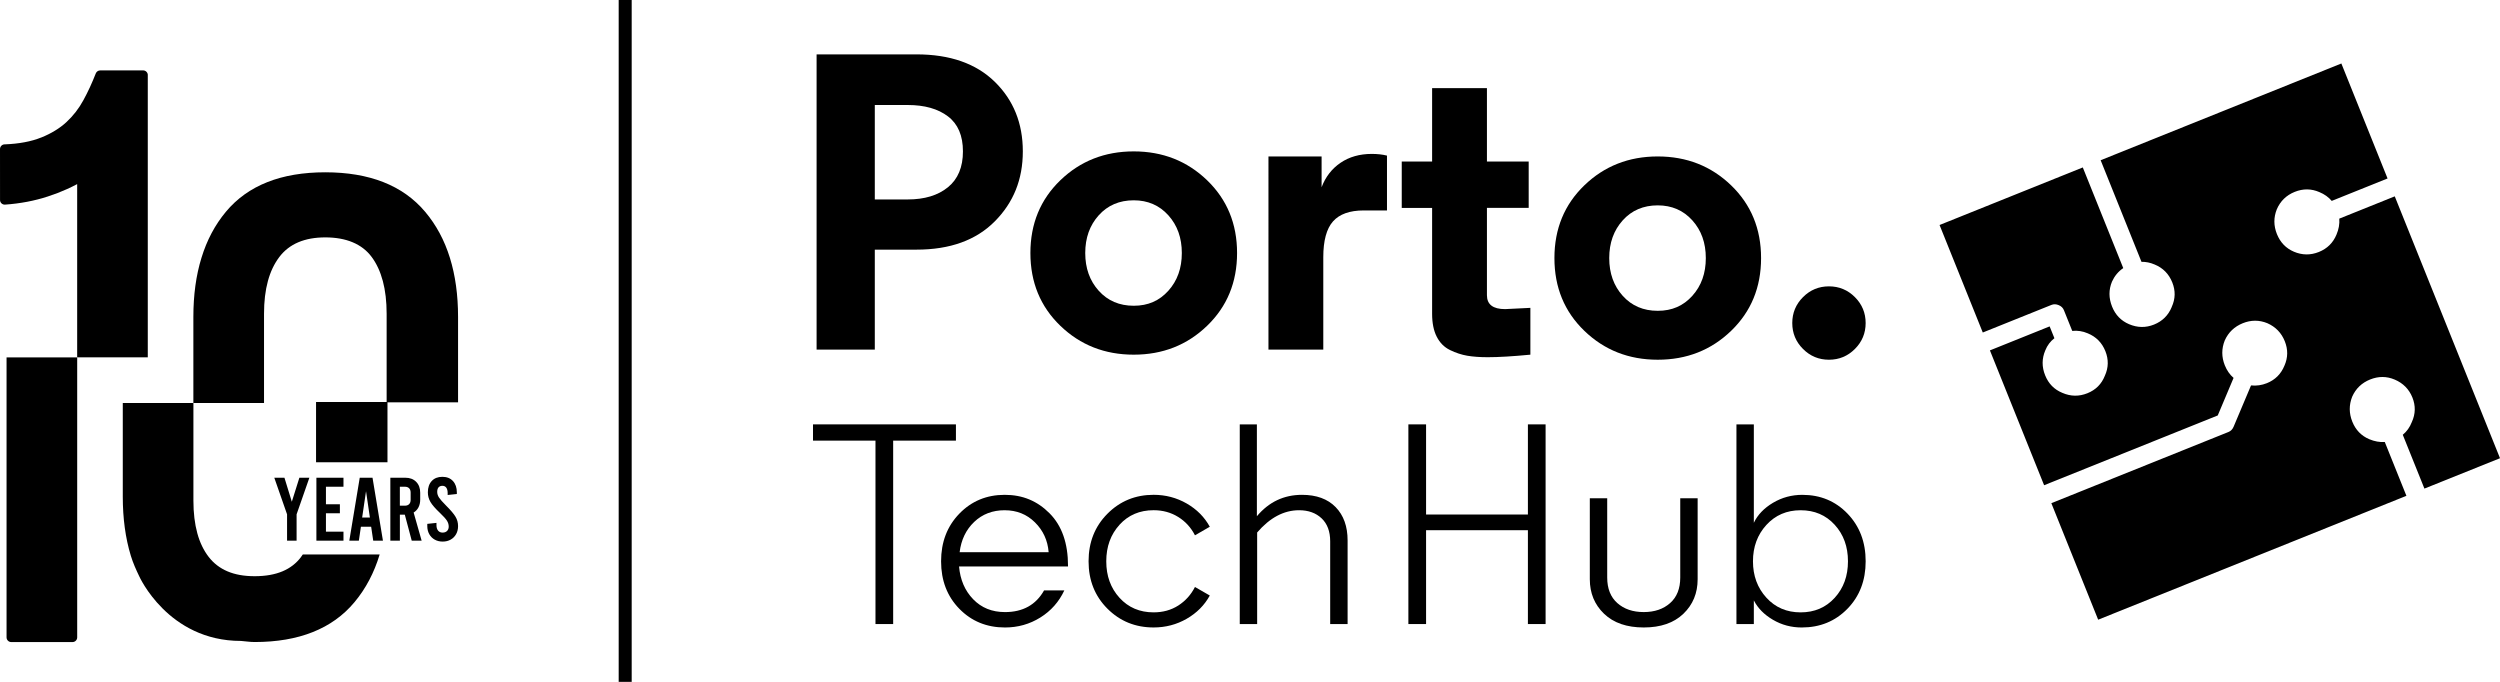 <?xml version="1.0" encoding="UTF-8"?>
<svg id="Camada_2" data-name="Camada 2" xmlns="http://www.w3.org/2000/svg" viewBox="0 0 1754.94 478.65">
  <defs>
    <style>
      .cls-1 {
        fill-rule: evenodd;
      }
    </style>
  </defs>
  <g id="Layer_2" data-name="Layer 2">
    <g id="Layer_1-2" data-name="Layer 1-2">
      <path d="M614.09,175.25v70.16h-40.86V38.17h70.16c23.48,0,41.79,6.42,54.92,19.24,13.12,12.84,19.69,29.12,19.69,48.85s-6.56,35.92-19.69,49.14c-13.13,13.23-31.44,19.84-54.92,19.84h-29.31.01ZM637.18,73.7h-23.09v66.31h23.09c11.84,0,21.26-2.86,28.27-8.58s10.51-14.11,10.51-25.16-3.5-19.24-10.51-24.57c-7-5.33-16.43-7.99-28.27-7.99"/>
      <path d="M847.37,228.69c-14.02,13.53-31.19,20.28-51.52,20.28s-37.5-6.76-51.52-20.28c-14.01-13.51-21.01-30.54-21.01-51.07s7-37.55,21.01-51.07c14.02-13.51,31.19-20.28,51.52-20.28s37.49,6.76,51.52,20.28c14.01,13.52,21.02,30.54,21.02,51.07s-7.01,37.55-21.02,51.07M795.86,140.61c-10.07,0-18.26,3.51-24.57,10.51-6.32,7.01-9.48,15.84-9.48,26.5s3.16,19.49,9.48,26.5c6.31,7.01,14.5,10.51,24.57,10.51s17.96-3.5,24.28-10.51c6.31-7,9.47-15.84,9.47-26.5s-3.16-19.49-9.47-26.5c-6.32-7-14.41-10.51-24.28-10.51"/>
      <path d="M973.63,109.23v38.49h-16.29c-9.86,0-17.07,2.57-21.61,7.7-4.54,5.13-6.81,13.51-6.81,25.16v64.84h-38.49V109.82h37.3v21.61c2.76-7.3,7.21-13.03,13.32-17.17,6.12-4.15,13.42-6.22,21.91-6.22,3.95,0,7.5.4,10.66,1.19"/>
      <path d="M1005.3,61.86h38.49v51.52h29.31v32.56h-29.31v61.28c0,6.52,4.25,9.77,12.73,9.77l17.77-.88v32.86c-12.44,1.19-22.4,1.78-29.9,1.78-5.53,0-10.32-.35-14.36-1.03-4.05-.69-8.1-2.02-12.14-3.99-4.04-1.97-7.15-5.08-9.32-9.33-2.18-4.24-3.26-9.62-3.26-16.14v-74.31h-21.32v-32.56h21.32v-51.52h0Z"/>
      <path d="M1215.21,232.24c-14.02,13.53-31.19,20.28-51.52,20.28s-37.5-6.76-51.51-20.28c-14.01-13.51-21.01-30.54-21.01-51.07s7-37.55,21.01-51.07c14.02-13.51,31.19-20.28,51.51-20.28s37.49,6.76,51.52,20.28c14.01,13.52,21.02,30.54,21.02,51.07s-7.01,37.55-21.02,51.07M1163.69,144.16c-10.07,0-18.26,3.51-24.57,10.51-6.32,7.01-9.48,15.84-9.48,26.5s3.16,19.49,9.48,26.5c6.31,7.01,14.5,10.51,24.57,10.51s17.96-3.5,24.28-10.51c6.31-7,9.47-15.84,9.47-26.5s-3.16-19.49-9.47-26.5c-6.32-7-14.41-10.51-24.28-10.51"/>
      <path d="M1265.68,244.97c-5.03-5.03-7.55-11.1-7.55-18.2s2.52-13.18,7.55-18.21,11.1-7.55,18.2-7.55,13.18,2.52,18.21,7.55c5.03,5.03,7.55,11.1,7.55,18.21s-2.52,13.17-7.55,18.2-11.1,7.55-18.21,7.55-13.17-2.52-18.2-7.55"/>
      <polygon points="570.71 297.9 671.04 297.9 671.04 309.31 626.98 309.31 626.98 438.07 614.57 438.07 614.57 309.31 570.71 309.31 570.71 297.9"/>
      <path d="M749.73,397.63h-76.5c.8,9.34,4.1,17.02,9.92,23.03,5.81,6.01,13.24,9.01,22.32,9.01,12.55,0,21.7-5.07,27.44-15.22h14.22c-3.74,8.01-9.35,14.35-16.83,19.02-7.47,4.67-15.75,7.01-24.83,7.01-12.81,0-23.49-4.37-32.04-13.12-8.54-8.74-12.81-19.85-12.81-33.34s4.27-24.63,12.81-33.44,19.15-13.22,31.84-13.22,22.93,4.34,31.54,13.02,12.91,20.96,12.91,36.85v.4h.01ZM705.28,358.17c-8.54,0-15.69,2.74-21.43,8.21-5.74,5.48-9.14,12.55-10.21,21.23h62.48c-.67-8.28-3.87-15.25-9.61-20.92-5.74-5.68-12.81-8.51-21.23-8.51"/>
      <path d="M785.88,368.38c-6.21,6.81-9.31,15.35-9.31,25.64s3.1,18.82,9.31,25.63,14.18,10.21,23.93,10.21c6.54,0,12.31-1.6,17.32-4.8,5-3.21,8.91-7.54,11.71-13.02l10.41,6c-3.74,6.81-9.14,12.25-16.22,16.32-7.08,4.07-14.82,6.1-23.23,6.1-12.82,0-23.63-4.4-32.44-13.22s-13.21-19.89-13.21-33.24,4.4-24.47,13.21-33.34c8.82-8.88,19.62-13.32,32.44-13.32,8.41,0,16.15,2.04,23.23,6.1,7.08,4.07,12.48,9.51,16.22,16.32l-10.41,6.01c-2.8-5.47-6.74-9.78-11.82-12.91-5.07-3.14-10.81-4.71-17.22-4.71-9.75,0-17.72,3.4-23.93,10.21"/>
      <path d="M933.76,438.07v-58.07c0-6.94-2-12.31-6.01-16.12-4.01-3.8-9.28-5.71-15.82-5.71-10.68,0-20.49,5.21-29.44,15.62v64.28h-12.21v-140.17h12.02v64.48c8.41-10.02,18.96-15.02,31.64-15.02,10.14,0,18.02,2.87,23.63,8.61s8.41,13.55,8.41,23.43v58.67h-12.22Z"/>
      <polygon points="1072.55 361.18 1072.55 297.9 1084.97 297.9 1084.97 438.07 1072.55 438.07 1072.55 372.19 1001.07 372.19 1001.07 438.07 988.65 438.07 988.65 297.9 1001.07 297.9 1001.07 361.18 1072.55 361.18"/>
      <path d="M1181.69,430.86c-6.68,6.41-15.95,9.61-27.83,9.61s-21.16-3.21-27.84-9.61c-6.67-6.41-10.01-14.49-10.01-24.23v-56.87h12.21v55.67c0,7.74,2.37,13.72,7.11,17.92s10.91,6.31,18.53,6.31,13.78-2.11,18.52-6.31,7.11-10.18,7.11-17.92v-55.67h12.21v56.87c0,9.74-3.34,17.82-10.01,24.23"/>
      <path d="M1264.79,440.48c-7.35,0-14.09-1.8-20.22-5.4-6.15-3.6-10.62-8.14-13.42-13.62v16.62h-12.21v-140.18h12.21v69.09c2.67-5.61,7.14-10.28,13.42-14.02,6.27-3.73,13.14-5.6,20.63-5.6,12.68,0,23.26,4.4,31.74,13.21,8.47,8.81,12.71,19.96,12.71,33.44s-4.27,24.6-12.82,33.35c-8.54,8.74-19.22,13.11-32.04,13.11M1287.92,419.65c6.21-6.81,9.31-15.35,9.31-25.63s-3.1-18.82-9.31-25.63c-6.21-6.81-14.19-10.21-23.93-10.21s-17.75,3.44-24.03,10.31c-6.28,6.88-9.42,15.39-9.42,25.53s3.14,18.66,9.42,25.54c6.27,6.88,14.28,10.31,24.03,10.31s17.72-3.41,23.93-10.22"/>
      <path class="cls-1" d="M1524.49,215.48c2.61-5.68,2.74-11.42.4-17.23-2.4-5.98-6.53-10.17-12.38-12.57-3.1-1.33-6.18-1.95-9.24-1.88l-28.66-71.32,168.97-67.91,32.43,80.71-39.19,15.75c-2.22-2.64-5.1-4.7-8.65-6.17-5.69-2.47-11.46-2.53-17.33-.17-5.86,2.36-10.05,6.42-12.56,12.19-2.31,5.75-2.29,11.56.06,17.43,2.36,5.87,6.33,9.99,11.92,12.38,5.82,2.48,11.67,2.54,17.54.19,5.86-2.36,9.98-6.43,12.36-12.2,1.59-3.72,2.25-7.46,1.96-11.2l38.94-15.65,73.88,183.83-53.06,21.32-15.19-37.78c2.81-2.29,4.93-5.26,6.35-8.92,2.61-5.68,2.74-11.42.41-17.23-2.36-5.86-6.49-10.06-12.39-12.57-5.66-2.42-11.43-2.45-17.3-.09-5.87,2.36-10.07,6.39-12.6,12.1-2.29,5.81-2.26,11.65.1,17.51,2.33,5.81,6.29,9.91,11.88,12.3,3.78,1.57,7.42,2.22,10.92,1.97l15.18,37.78-216.38,86.96-32.87-81.79,124.38-49.99c1.6-.65,2.79-1.86,3.55-3.64l12.25-29.03c3.82.39,7.54-.14,11.13-1.58,5.81-2.34,9.92-6.43,12.32-12.29,2.5-5.63,2.57-11.35.24-17.16-2.36-5.87-6.43-10.08-12.22-12.64-5.7-2.34-11.45-2.34-17.26,0-5.86,2.36-10.07,6.37-12.63,12.02-2.35,5.83-2.34,11.68.01,17.55,1.45,3.6,3.5,6.53,6.15,8.82l-11.11,26.36-121.89,48.98-38.04-94.65,41.93-16.85,3.34,8.3c-2.85,2.18-4.99,5.02-6.4,8.55-2.45,5.74-2.49,11.58-.1,17.5,2.35,5.87,6.38,9.97,12.08,12.31,5.84,2.54,11.7,2.63,17.57.27,5.87-2.35,9.95-6.44,12.25-12.25,2.6-5.68,2.73-11.45.37-17.32-2.38-5.92-6.5-10.09-12.35-12.49-3.57-1.53-7.21-2.09-10.9-1.7l-5.84-14.53c-.66-1.66-1.88-2.84-3.64-3.55-1.78-.76-3.48-.82-5.08-.18l-48.24,19.39-30.34-75.47,100.55-40.41,28.4,70.66c-3.48,2.37-6.13,5.55-7.93,9.55-2.34,5.7-2.31,11.54.09,17.51,2.33,5.81,6.3,9.91,11.89,12.3,5.9,2.52,11.75,2.61,17.57.27,5.86-2.36,10-6.46,12.41-12.32"/>
      <rect x="434.3" width="9.13" height="478.65"/>
      <path d="M4.6,447.42c0,1.82,1.48,3.3,3.3,3.3h42.99c1.82,0,3.3-1.48,3.3-3.3v-196.55H4.6v196.55Z"/>
      <path d="M103.76,52.71c0-1.82-1.48-3.3-3.3-3.3l-30.15.02c-1.3,0-2.55.79-3.07,2.09-1.27,3.25-2.65,6.5-4.1,9.66-1.46,3.16-3.01,6.25-4.64,9.22-1.55,2.86-3.35,5.62-5.37,8.22-1.97,2.53-4.16,4.93-6.54,7.13-2.32,2.15-4.98,4.14-7.94,5.94-2.93,1.81-6.14,3.4-9.58,4.79l-.2.06c-3.51,1.42-7.42,2.53-11.65,3.31-4.23.81-8.84,1.29-13.76,1.48h-.16c-1.82,0-3.3,1.48-3.3,3.3l.02,35.96c.13,1.81,1.7,3.18,3.51,3.05,5.31-.36,10.5-1.05,15.52-1.99,5.05-.96,9.91-2.22,14.57-3.74,4.66-1.51,9.14-3.24,13.38-5.16,2.46-1.11,4.85-2.28,7.17-3.51v121.62h49.57V52.71h.02Z"/>
      <path d="M211.34,390.99c-3.35,4.47-7.7,7.82-13.01,10.06-5.44,2.28-11.94,3.43-19.53,3.43s-13.78-1.15-19.17-3.43c-5.25-2.24-9.64-5.6-13.11-10.08-3.56-4.6-6.25-10.16-8.01-16.64-1.82-6.63-2.74-14.28-2.74-22.94v-68.5h49.57v-62.62c0-8.66.9-16.33,2.72-22.98,1.78-6.58,4.49-12.21,8.03-16.89,6.96-9.18,17.73-13.76,32.28-13.76s25.76,4.58,32.53,13.73c3.45,4.65,6.06,10.25,7.8,16.79l.04.11c1.78,6.67,2.67,14.36,2.67,23v61.92h-49.55v42.33h50.14v-42.11h49.55v-59.9c0-15.39-1.92-29.25-5.73-41.52-3.83-12.36-9.64-23.15-17.39-32.33-7.8-9.26-17.6-16.22-29.37-20.84-11.64-4.56-25.23-6.87-40.7-6.87s-29.04,2.28-40.63,6.87c-11.71,4.62-21.45,11.58-29.16,20.85-7.65,9.18-13.38,19.97-17.15,32.34-3.8,12.27-5.68,26.11-5.68,41.5v60.39h-49.55v65.69c0,15.33,1.88,29.17,5.63,41.48l.02.07c1.56,5.1,3.66,9.75,5.86,14.32,0,0,20.18,45.46,71.4,45.46,3.25.23,6.25.77,9.69.77,15.47,0,29.06-2.32,40.72-6.96,11.77-4.66,21.56-11.67,29.36-21.05,7.92-9.5,13.79-20.65,17.64-33.44h-53.95c-.4.58-.8,1.16-1.22,1.71v.04Z"/>
      <path d="M217.17,335.35l-8.97,25.7v18.5h-6.69v-18.5l-8.97-25.7h7.13l5.18,16.86,5.3-16.86h7.02ZM222.1,335.35h19.01v6.31h-12.31v12.31h9.79v6.31h-9.79v12.95h12.31v6.31h-19.01v-44.2h0ZM260.55,369.76h-7.2l-1.45,9.79h-6.69l7.32-44.2h8.97l7.32,44.2h-6.82l-1.45-9.79ZM259.66,363.32l-2.72-18.5-2.72,18.5h5.44ZM289.03,379.55l-4.86-18.25h-3.47v18.25h-6.69v-44.2h10.48c3.2,0,5.75.96,7.64,2.87,1.9,1.92,2.84,4.47,2.84,7.67v4.86c0,2.02-.4,3.81-1.2,5.37-.8,1.56-1.94,2.78-3.41,3.66l5.62,19.76h-6.95ZM280.69,354.99h3.47c1.3,0,2.31-.36,3.03-1.08.72-.71,1.07-1.73,1.07-3.03v-5.11c0-1.3-.36-2.31-1.07-3.03-.72-.72-1.73-1.07-3.03-1.07h-3.47v13.32h0ZM305.13,378.79c-1.64-.93-2.91-2.21-3.82-3.85-.9-1.64-1.36-3.52-1.36-5.62v-1.58l6.44-.69v1.64c0,1.6.38,2.86,1.14,3.79.76.93,1.81,1.39,3.16,1.39s2.35-.38,3.13-1.14,1.17-1.79,1.17-3.09c0-1.43-.41-2.8-1.23-4.11-.82-1.3-2.45-3.11-4.89-5.43-3.28-3.11-5.53-5.7-6.72-7.76-1.2-2.06-1.8-4.32-1.8-6.76,0-3.32.9-5.97,2.72-7.92,1.81-1.96,4.29-2.94,7.45-2.94s5.64.99,7.45,2.97,2.72,4.63,2.72,7.95v1.14l-6.44.69v-1.26c0-1.68-.32-2.97-.95-3.85s-1.54-1.33-2.72-1.33-2.08.36-2.72,1.07c-.63.72-.95,1.77-.95,3.16s.42,2.73,1.26,4.01,2.46,3.13,4.86,5.53c3.28,3.28,5.53,5.92,6.72,7.92,1.2,2,1.8,4.2,1.8,6.6,0,2.1-.45,3.98-1.36,5.62-.91,1.64-2.18,2.92-3.82,3.85s-3.52,1.39-5.62,1.39-3.98-.46-5.62-1.39h0Z"/>
    </g>
  </g>
</svg>